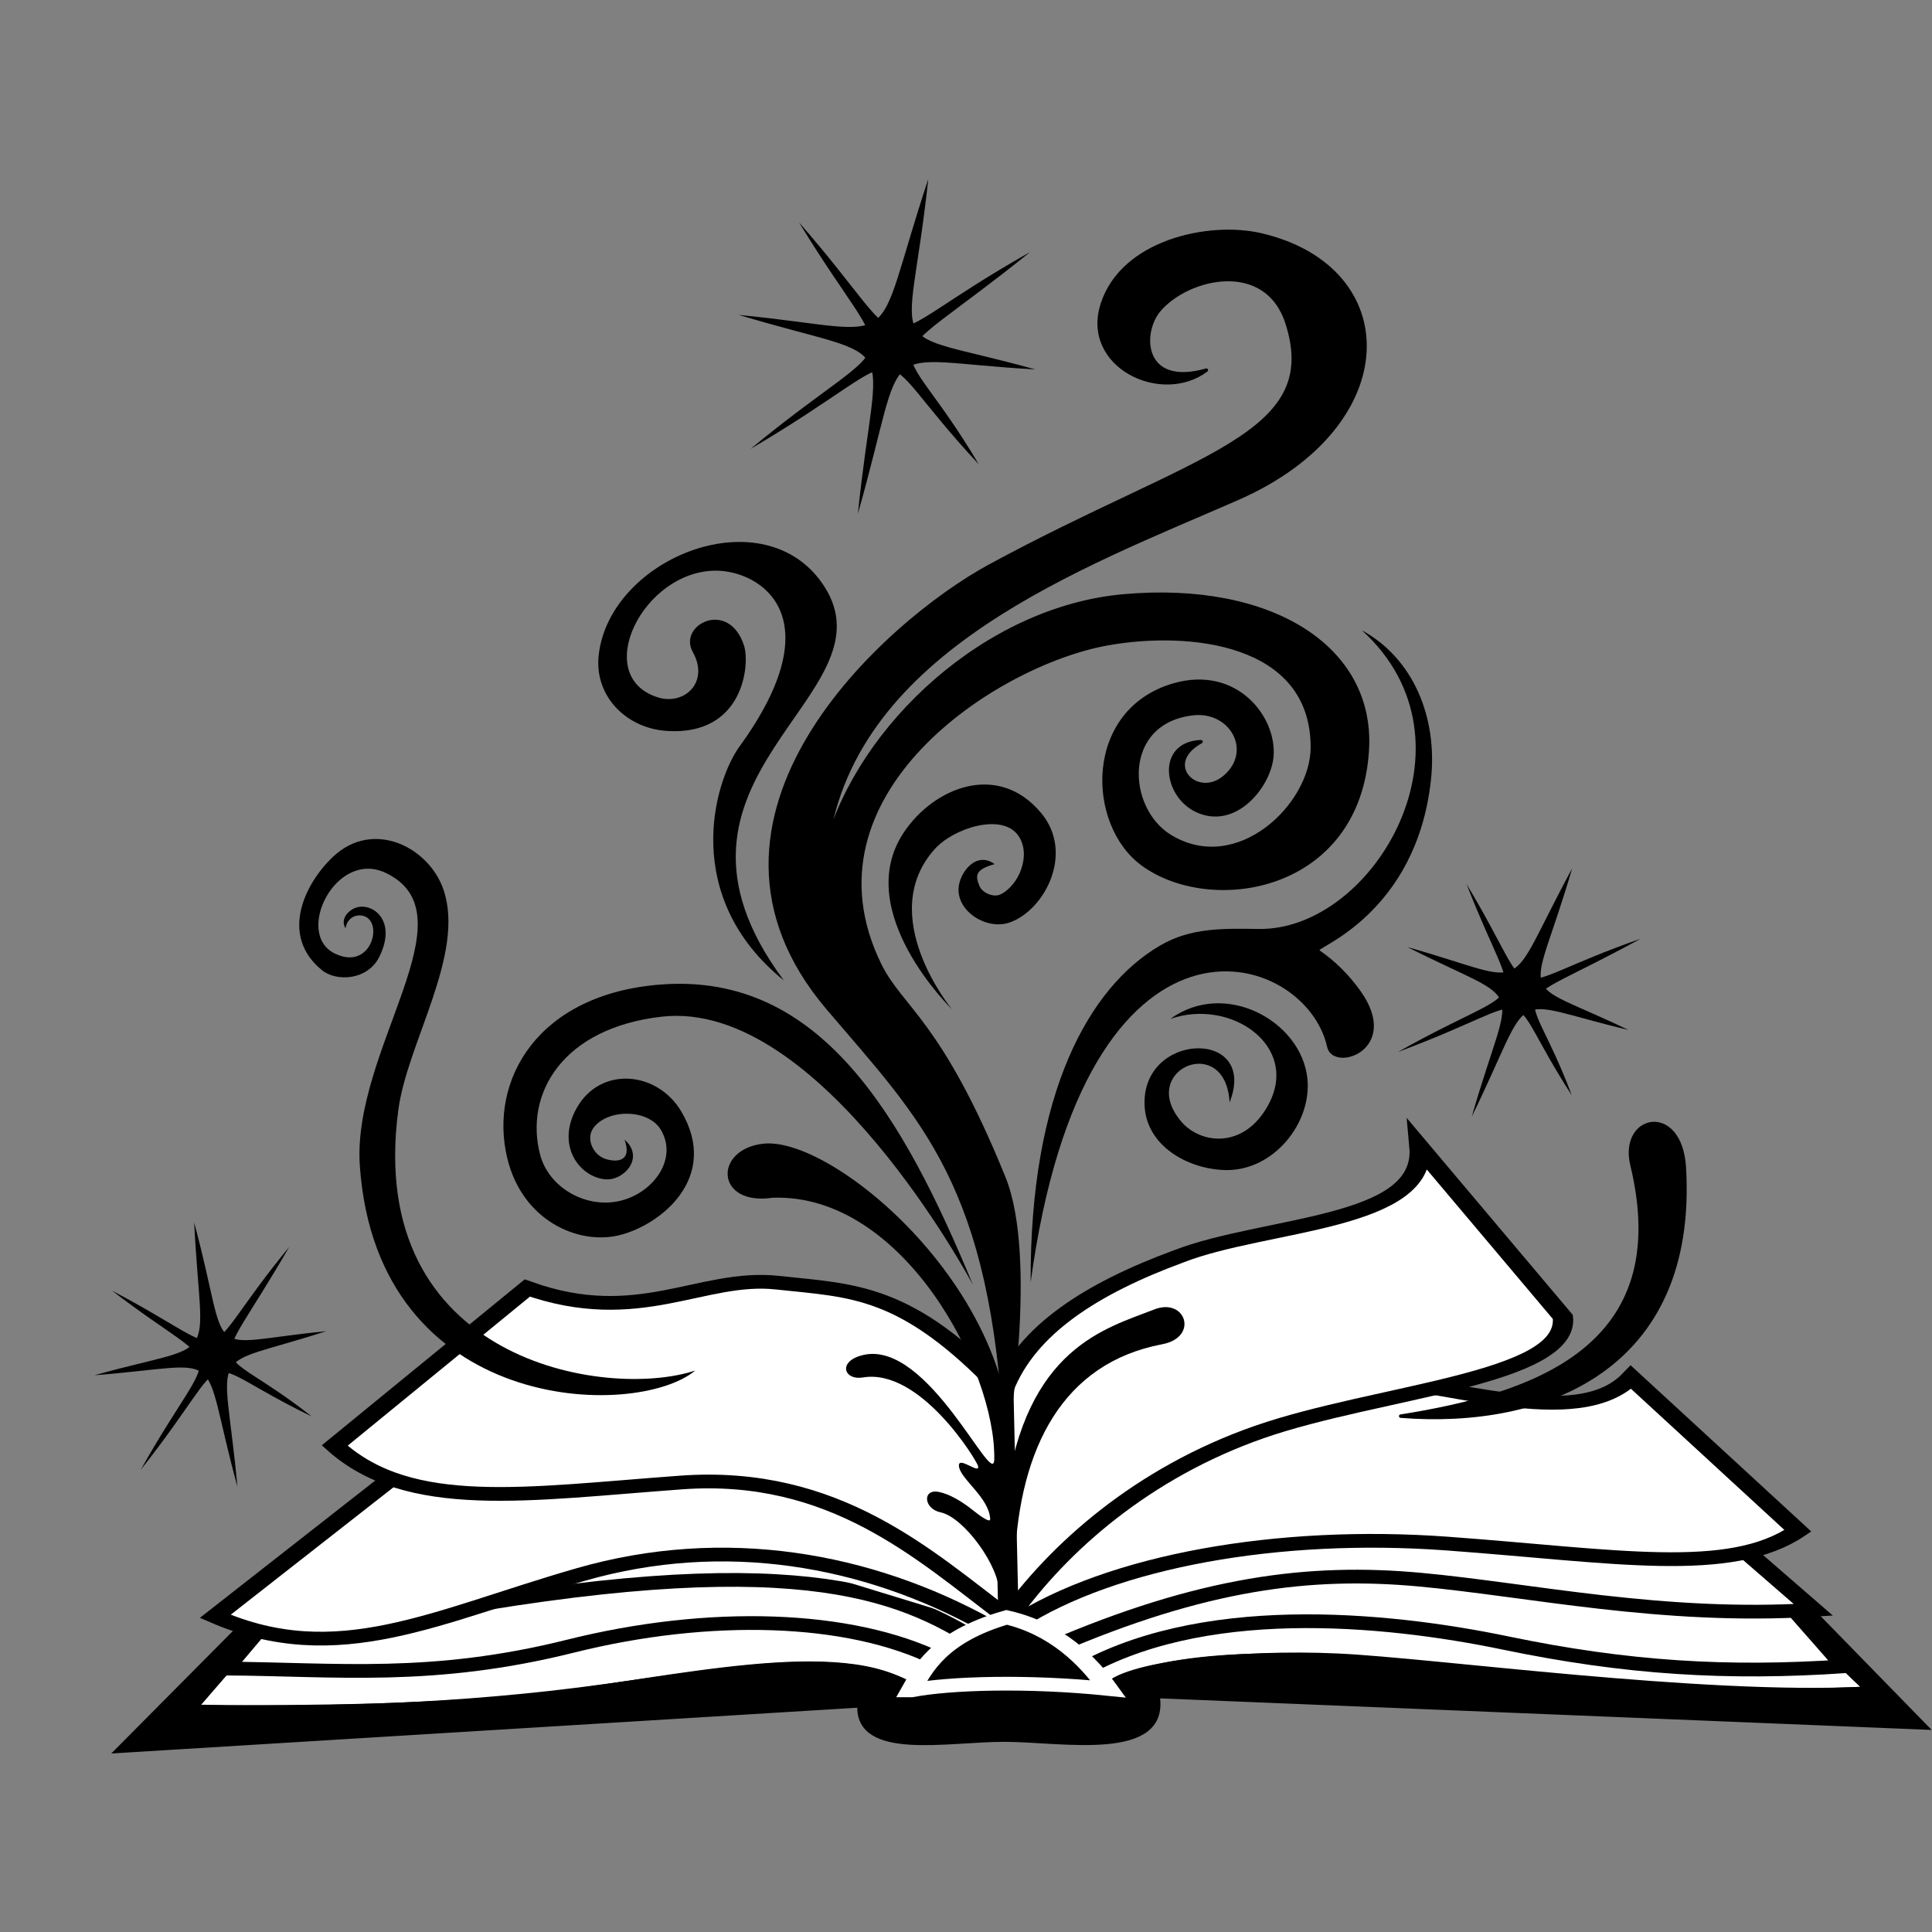 <?xml version="1.0" encoding="UTF-8" standalone="no"?>
<!-- Created with Inkscape (http://www.inkscape.org/) -->

<svg
   width="512"
   height="512"
   viewBox="0 0 512 512"
   version="1.1"
   id="svg388"
   xml:space="preserve"
   sodipodi:docname="logo.svg"
   inkscape:version="1.2.2 (b0a8486541, 2022-12-01)"
   xmlns:inkscape="http://www.inkscape.org/namespaces/inkscape"
   xmlns:sodipodi="http://sodipodi.sourceforge.net/DTD/sodipodi-0.dtd"
   xmlns="http://www.w3.org/2000/svg"
   xmlns:svg="http://www.w3.org/2000/svg"><rect x="0" y="0" width="512" height="512" fill="#808080" stroke="none"/><sodipodi:namedview
     id="namedview35"
     pagecolor="#ffffff"
     bordercolor="#666666"
     borderopacity="1.0"
     inkscape:showpageshadow="2"
     inkscape:pageopacity="0.0"
     inkscape:pagecheckerboard="0"
     inkscape:deskcolor="#d1d1d1"
     inkscape:document-units="px"
     showgrid="false"
     inkscape:zoom="0.54819907"
     inkscape:cx="103.06475"
     inkscape:cy="520.79621"
     inkscape:window-width="1920"
     inkscape:window-height="1020"
     inkscape:window-x="0"
     inkscape:window-y="0"
     inkscape:window-maximized="1"
     inkscape:current-layer="svg388" /><defs
     id="defs385" /><g
     id="g295"
     transform="matrix(0.304,0,0,0.304,-34.466,-78.732)"><g
       id="layer2"
       style="display:inline;opacity:1;fill:#fafafa;fill-opacity:1"><path
         style="display:inline;fill:#ffffff;fill-opacity:1;stroke:none;stroke-width:3;stroke-opacity:1"
         d="m 598.084,1613.286 100.556,-132.16 405.098,-12.929 132.16,93.374 -242.771,124.977 z"
         id="path1580"
         transform="matrix(1.476,0,0,0.998,-472.285,7.946)" /><path
         style="display:inline;fill:#ffffff;fill-opacity:1;stroke:#000000;stroke-width:3;stroke-opacity:1"
         d="m 582.037,1608.982 -96.498,150.334 419.767,-29.457 c -2.568,30.856 45.066,20.418 84.055,19.3 38.989,-1.119 93.009,12.023 89.388,-26.41 l 438.813,17.268 -109.703,-170.649"
         id="path627"
         transform="matrix(1.476,0,0,0.998,-472.285,7.946)" /><path
         style="display:inline;opacity:1;fill:#000000;fill-opacity:1;stroke:#000000;stroke-width:3;stroke-dasharray:none;stroke-opacity:1"
         d="m 548.04,1658.495 -82.527,122.93 439.091,-39.848 c -0.941,46.708 51.227,29.839 85.612,29.948 34.385,0.109 95.48,18.074 90.116,-38.075 l 454.431,27.503 -66.277,-100.422 -15.426,-7.872 45.202,73.643 c -79.71,5.934 -168.971,-8.191 -258.006,-21.839 -80.096,-10.902 -151.233,-12.636 -190.457,18.284 l -113.258,1.016 c -46.495,-39.17 -125.391,-8.531 -213.82,6.095 -88.429,14.626 -159.269,13.134 -210.265,12.189 l 68.996,-115.316 z"
         id="path6823"
         transform="matrix(1.476,0,0,0.998,-472.285,7.946)" /><path
         style="display:inline;fill:none;fill-opacity:1;stroke:#000000;stroke-width:12;stroke-dasharray:none;stroke-opacity:1"
         d="m 1031.516,1714.114 c 73.049,-64.876 182.881,-49.412 254.451,-27.426 71.57,21.986 130.996,27.28 200.615,20.315 l -31.997,-53.836"
         id="path1570"
         transform="matrix(1.476,0,0,0.998,-472.285,7.946)" /><path
         style="display:inline;fill:#ffffff;fill-opacity:1;stroke:#000000;stroke-width:12;stroke-dasharray:none;stroke-opacity:1"
         d="m 1018.311,1690.751 c 88.84,-56.537 151.914,-68.23 216.867,-59.423 64.954,8.808 143.391,34.601 232.612,26.41 l -53.836,-69.073"
         id="path1568"
         transform="matrix(1.476,0,0,0.998,-472.285,7.946)" /><path
         style="display:inline;fill:#ffffff;fill-opacity:1;stroke:#000000;stroke-width:12;stroke-dasharray:none;stroke-opacity:1"
         d="m 996.539,1669.451 c 57.142,-54.761 155.826,-80.322 254.892,-69.611 99.066,10.711 166.996,29.096 207.217,-11.174 l -98.53,-134.082 c -31.718,48.638 -110.479,3.19 -168.618,-1.016"
         id="path1560"
         transform="matrix(1.476,0,0,0.998,-472.285,7.946)" /><path
         style="display:inline;fill:none;fill-opacity:1;stroke:#000000;stroke-width:3;stroke-opacity:1"
         d="m 1049.8,1725.288 c 8.446,-21.123 79.605,-31.904 137.129,-27.934 57.524,3.97 214.46,36.258 311.334,28.949 -8.557,-11.673 -13.332,-19.046 -13.332,-19.046"
         id="path1572"
         transform="matrix(1.476,0,0,0.998,-472.285,7.946)" /><path
         style="display:inline;fill:none;fill-opacity:1;stroke:#000000;stroke-width:3;stroke-opacity:1"
         d="m 936.197,1725.218 c -40.457,-44.685 -145.985,-5.65 -217.073,5.877 -71.089,11.527 -130.767,10.948 -206.667,11.968 l 42.816,-73.254"
         id="path1574"
         transform="matrix(1.476,0,0,0.998,-472.285,7.946)" /><path
         style="display:inline;fill:#ffffff;fill-opacity:1;stroke:#000000;stroke-width:12;stroke-dasharray:none;stroke-opacity:1"
         d="m 950.749,1700.914 c -52.408,-38.072 -135.124,-41.686 -216.914,-11.492 -81.791,30.194 -138.017,20.227 -204.345,19.573 l 25.857,-45.25"
         id="path1582"
         transform="matrix(1.476,0,0,0.998,-472.285,7.946)" /><path
         style="display:inline;fill:none;fill-opacity:1;stroke:#000000;stroke-width:12;stroke-dasharray:none;stroke-opacity:1"
         d="m 972.656,1683.676 c -50.191,-46.345 -120.529,-82.16 -351.229,-15.084"
         id="path1578"
         transform="matrix(1.476,0,0,0.998,-472.285,7.946)" /><path
         style="display:inline;fill:#ffffff;fill-opacity:1;stroke:#000000;stroke-width:12;stroke-dasharray:none;stroke-opacity:1"
         d="m 647.434,1520.349 -123.51,143.036 c 72.45,46.474 130.133,-0.05 215.651,-36.431 85.518,-36.38 169.523,-13.332 239.186,43.434"
         id="path1558"
         transform="matrix(1.476,0,0,0.998,-472.285,7.946)" /><path
         style="display:inline;fill:#ffffff;fill-opacity:1;stroke:#000000;stroke-width:12;stroke-dasharray:none;stroke-opacity:1"
         d="m 990.702,1663.295 c -47.656,-52.937 -100.882,-126.532 -191.506,-116.807 -90.624,9.725 -160.634,26.782 -204.704,-32.322 l 113.721,-137.552 c 65.718,34.667 102.835,-11.875 147.725,-4.663 44.89,7.212 76.13,5.482 133.417,94.631"
         id="path1564"
         transform="matrix(1.476,0,0,0.998,-472.285,7.946)" /><path
         style="display:inline;fill:#ffffff;fill-opacity:1;stroke:#000000;stroke-width:12;stroke-dasharray:none;stroke-opacity:1"
         d="m 992.409,1664.849 c 29.193,-60.922 79.029,-126.855 148.303,-162.524 69.274,-35.669 183.29,-46.076 179.124,-100.398 l -84.658,-148.466 c 4.232,67.748 -91.222,66.148 -142.208,95.483 -51.53,28.014 -89.918,64.475 -103.609,116.814 z"
         id="path1562"
         transform="matrix(1.476,0,0,0.998,-472.285,7.946)" /><path
         style="display:inline;fill:#000000;fill-opacity:1;stroke:#ffffff;stroke-width:12;stroke-dasharray:none;stroke-opacity:1"
         d="m 934.839,1728.059 c 6.77,-17.619 15.889,-46.442 56.492,-63.776 29.413,10.152 47.788,37.554 59.975,62.489 -47.502,-7.174 -93.391,-5.157 -116.466,1.288 z"
         id="path1586"
         transform="matrix(1.476,0,0,0.998,-472.285,7.946)" /><path
         style="fill:#000000;fill-opacity:1;stroke:#000000;stroke-width:3;stroke-linecap:round;stroke-linejoin:round;stroke-dasharray:none;stroke-opacity:1"
         d="M 990.071,1514.981 C 978.941,1291.716 918.002,1235.349 835.25,1138.153 693.446,971.597 886.914,800.835 975.86,752.576 1155.453,655.136 1267.465,639.634 1235.278,540.34 c -18.05,-55.681 -85.503,-40.923 -111.176,-11.302 -17.24,19.892 -15.441,68.683 40.926,52.619 -39.08,29.48 -108.194,-3.63 -90.687,-57.638 17.765,-54.803 93.161,-70.744 138.102,-60.327 123.832,28.705 125.071,166.262 -20.473,229.934 -135.525,59.29 -333.602,131.11 -357.856,301.964 28.698,-103.51 138.54,-206.587 259.042,-217.16 128.651,-11.288 217.5,45.048 212.165,134.328 -7.341,122.849 -135.706,143.281 -195.653,99.699 -48.102,-34.971 -49.906,-134.028 26.811,-156.298 54.224,-15.74 88.32,28.167 85.643,61.973 -2.065,26.079 -32.502,63.96 -66.509,46.926 -27.006,-13.528 -32.53,-58.13 4.736,-59.505 -35.069,19.363 -3.099,51.619 21.047,30.402 25.75,-22.626 5.138,-58.668 -28.051,-54.874 -63.262,7.231 -59.497,82.788 -20.008,106.933 58.751,35.922 124.096,-27.217 124.088,-77.536 -0.014,-92.689 -108.165,-102.862 -178.267,-90.401 -98.548,17.517 -271.596,131.231 -198.909,279.831 18.735,38.302 52.794,49.062 108.212,185.67 28.718,70.791 1.608,229.403 1.608,229.403 z"
         id="path6843" /><path
         style="fill:#000000;fill-opacity:1;stroke:none;stroke-width:3;stroke-linecap:round;stroke-linejoin:round;stroke-dasharray:none;stroke-opacity:1"
         d="m 961.569,1379.122 c -60.881,-147 -132.839,-272.169 -271.571,-261.924 -108.008,7.976 -150.597,83.462 -134.494,151.091 13.104,55.032 62.033,76.047 97.369,67.569 36.788,-8.826 88.225,-50.625 54.456,-107.86 -20.818,-35.284 -70.225,-39.939 -91.038,-3.399 -18.615,32.68 1.977,60.233 24.597,62.44 16.247,1.585 34.907,-18.99 16.955,-34.495 6.797,18.919 -6.583,20.011 -16.663,16.721 -10.898,-3.557 -17.276,-17.689 -10.524,-26.953 12.398,-17.008 47.957,-16.603 58.758,1.462 15.213,25.444 -6.418,55.018 -35.23,61.999 -29.42,7.129 -62.404,-11.066 -70.008,-40.367 -13.796,-53.161 19.726,-110.351 106.114,-120.146 138.786,-15.736 271.279,233.861 271.279,233.861 z"
         id="path6845" /><path
         style="fill:#000000;fill-opacity:1;stroke:none;stroke-width:3;stroke-linecap:round;stroke-linejoin:round;stroke-dasharray:none;stroke-opacity:1"
         d="m 943.204,1138.784 c 0,0 -87.614,-85.09 -42.168,-153.789 26.261,-39.698 82.36,-62.281 119.889,-17.363 29.317,35.09 3.064,84.799 -27.285,95.498 -19.612,6.914 -45.761,-9 -44.648,-29.766 0.739,-13.794 15.449,-32.898 31.419,-21.084 -17.295,4.851 -16.845,10.095 -13.229,19.017 2.461,6.072 12.27,10.247 18.19,7.441 16.15,-7.654 27.435,-34.468 15.71,-51.263 -14.058,-20.137 -56.33,-6.678 -72.76,11.575 -52.454,58.275 14.883,139.733 14.883,139.733 z"
         id="path6847" /><path
         style="fill:#000000;fill-opacity:1;stroke:none;stroke-width:3;stroke-linecap:round;stroke-linejoin:round;stroke-opacity:1"
         d="m 1011.849,1376.784 c -0.775,-164.918 50.713,-257.219 112.802,-293.526 26.639,-15.577 54.383,-14.909 86.136,-14.462 100.366,1.412 197.032,-162.979 89.833,-260.314 44.525,24.304 66.176,75.486 60.174,130.497 -12.68,116.221 -100.389,146.226 -97.026,148.543 13.454,9.269 25.583,21.2 35.73,35.523 36.324,51.271 -24.107,71.751 -29.233,48.526 -18.924,-85.748 -210.929,-145.314 -258.416,205.213 z"
         id="path437" /><path
         style="fill:#000000;fill-opacity:1;stroke:none;stroke-width:3;stroke-linecap:round;stroke-linejoin:round;stroke-opacity:1"
         d="M 796.697,1113.69 C 663.936,935.256 894.543,866.499 831.777,769.915 780.605,691.172 645.523,744.393 635.333,829.549 c -4.29,35.85 23.6,64.379 59.635,66.65 66.656,4.201 72.301,-57.942 67.025,-74.364 -13.157,-40.95 -58.023,-18.304 -44.663,5.59 14.723,26.331 -7.42,46.603 -30.255,39.542 -58.88,-18.208 -13.201,-110.724 50.572,-110.499 38.185,0.135 102.904,39.456 20.463,153.179 -22.448,30.965 -51.482,131.194 38.587,204.044 z"
         id="path993" /><path
         style="display:inline;fill:#000000;fill-opacity:1;stroke:#000000;stroke-width:3;stroke-linecap:round;stroke-linejoin:round;stroke-dasharray:none;stroke-opacity:1"
         d="m 991.761,1620.793 c -0.495,-9.241 2.175,-27.391 6.575,-37.157"
         id="path2233" /><path
         style="display:inline;fill:#000000;fill-opacity:1;stroke:none;stroke-width:20;stroke-linecap:round;stroke-linejoin:round;stroke-dasharray:none;stroke-opacity:1"
         d="m 984.301,1647.758 c 0.919,-22.771 -30.693,-66.176 -50.904,-70.367 -14.875,-3.085 -16.216,-20.713 -1.612,-17.823 9.31,1.842 20.038,8.096 30.678,16.703 6.144,4.969 14.228,10.387 14.094,7.054 -0.738,-18.414 -24.86,-34.093 -27.097,-45.338 -2.294,-11.533 18.916,7.504 16.454,-1.159 -1.566,-5.509 -50.469,-85.268 -100.231,-77.072 -16.992,2.799 -22.359,-14.51 0.517,-19.637 56.82,-12.734 113.391,118.606 113.924,91.06 1.499,-77.38 -79.477,-232.288 -193.331,-228.072 -49.633,7.345 -51.641,-42.024 -8.25,-47.093 65.62,-7.666 247.628,150.207 211.577,308.334 17.363,-130.577 87.422,-147.381 129.41,-163.841 27.467,-10.767 39.182,24.193 7.016,30.309 -86.921,16.526 -124.022,90.364 -128.523,187.344"
         id="path12334" /><path
         style="fill:#000000;stroke-width:12;stroke-linecap:round;stroke-linejoin:round"
         d="m 1133.574,1147.217 c 47.683,-34.576 114.028,1.785 119.476,51.676 4.261,39.023 -29.689,81.237 -71.721,80.089 -32.924,-0.899 -68.236,-21.203 -70.138,-55.627 -3.61,-65.324 99.74,-68.219 74.059,-3.378 -3.319,-61.391 -80.827,-28.564 -42.017,16.85 16.874,19.745 54.813,24.042 75.8,-14.712 27.851,-51.427 -32.821,-93.232 -85.459,-74.898 z"
         id="path14559" /><path
         style="display:inline;fill:#000000;fill-opacity:1;stroke:none;stroke-width:3;stroke-dasharray:none;stroke-opacity:1"
         d="m 719.46,1453.732 c -51.704,43.136 -277.065,38.42 -292.389,-178.245 -7.196,-101.74 99.188,-218.957 22.608,-255.533 -43.499,-20.776 -79.873,52.837 -44.584,70.197 29.497,14.511 41.114,-21.328 28.881,-30.816 -6.283,-4.873 -17.73,-2.414 -19.378,8.927 -5.025,-8.368 2.823,-15.979 9.26,-18.096 13.926,-4.58 35.956,10.788 20.282,42.74 -10.146,20.683 -37.388,22.197 -50.21,11.733 -36.919,-30.128 -15.092,-75.323 9.827,-98.838 34.956,-32.988 83.798,-8.291 96.355,29.108 18.847,56.133 -31.655,132.914 -39.492,191.606 -29.311,219.513 181.601,252.891 258.839,227.216 z"
         id="path6839" /><path
         style="display:inline;fill:#000000;fill-opacity:1;stroke:#000000;stroke-width:3;stroke-linecap:round;stroke-linejoin:round;stroke-dasharray:none;stroke-opacity:1"
         d="m 1334.407,1493.512 c 117.362,-18.642 239.964,-60.253 201.647,-218.977 -10.371,-42.961 42.343,-54 45.633,2.344 10.233,175.237 -121.781,226.556 -247.28,216.633 z"
         id="path6841" /><path
         style="fill:#000000;fill-opacity:1;stroke:none;stroke-width:5.686;stroke-linecap:round;stroke-linejoin:round;stroke-opacity:1"
         d="m 757.539,533.541 c 148.108,14.392 113.216,38.088 165.05,-118.461 -17.441,162.735 -44.086,127.72 93.348,165.949 C 872.25,572.963 906.394,548.103 861.233,706.785 878.093,542.297 904.291,577.614 757.539,533.541 Z"
         id="path1124" /><path
         style="fill:#000000;fill-opacity:1;stroke:none;stroke-width:5.686;stroke-linecap:round;stroke-linejoin:round;stroke-opacity:1"
         d="m 809.914,452.852 c 109.11,124.841 49.35,111.438 201.512,25.83 C 870.42,592.187 892.027,537.623 966.609,663.734 861.427,551.11 923.658,558.523 767.695,650.294 903.712,538.002 895.75,593.969 809.914,452.852 Z"
         id="path1132" /><path
         style="fill:#000000;fill-opacity:1;stroke:none;stroke-width:4.451;stroke-linecap:round;stroke-linejoin:round;stroke-opacity:1"
         d="m 1340.356,1084.624 c 112.143,31.499 81.992,44.95 143.506,-68.538 -35.864,122.995 -51.571,92.342 49.063,140.738 -109.608,-26.016 -79.873,-40.467 -136.538,75.585 35.658,-124.425 50.979,-93.602 -56.031,-147.785 z"
         id="path18128" /><path
         style="fill:#000000;fill-opacity:1;stroke:none;stroke-width:4.451;stroke-linecap:round;stroke-linejoin:round;stroke-opacity:1"
         d="m 1391.834,1029.665 c 66.874,111.233 22.672,92.671 151.719,47.672 -124.296,68.033 -100.127,28.964 -60.035,136.419 -65.53,-101.278 -18.598,-86.99 -151.424,-37.767 120.284,-67.786 106.437,-25.756 59.74,-146.324 z"
         id="path18130" /><path
         style="fill:#000000;fill-opacity:1;stroke:none;stroke-width:4.451;stroke-linecap:round;stroke-linejoin:round;stroke-opacity:1"
         d="m 195.672,1457.863 c 112.177,-31.381 93.41,-4.218 86.971,-133.144 33.292,123.716 3.941,105.693 115.068,94.73 -107.16,34.748 -89.269,6.945 -77.356,135.542 -34.212,-124.831 -5.102,-106.462 -124.683,-97.128 z"
         id="path18134" /><path
         style="fill:#000000;fill-opacity:1;stroke:none;stroke-width:4.451;stroke-linecap:round;stroke-linejoin:round;stroke-opacity:1"
         d="m 211.082,1384.154 c 114.947,60.266 67.537,67.384 154.392,-38.136 -70.823,122.727 -70.483,76.789 19.621,147.748 -108.625,-52.46 -61.105,-64.649 -148.992,46.444 67.525,-120.431 77.541,-77.328 -25.021,-156.056 z"
         id="path18136" /></g></g></svg>
